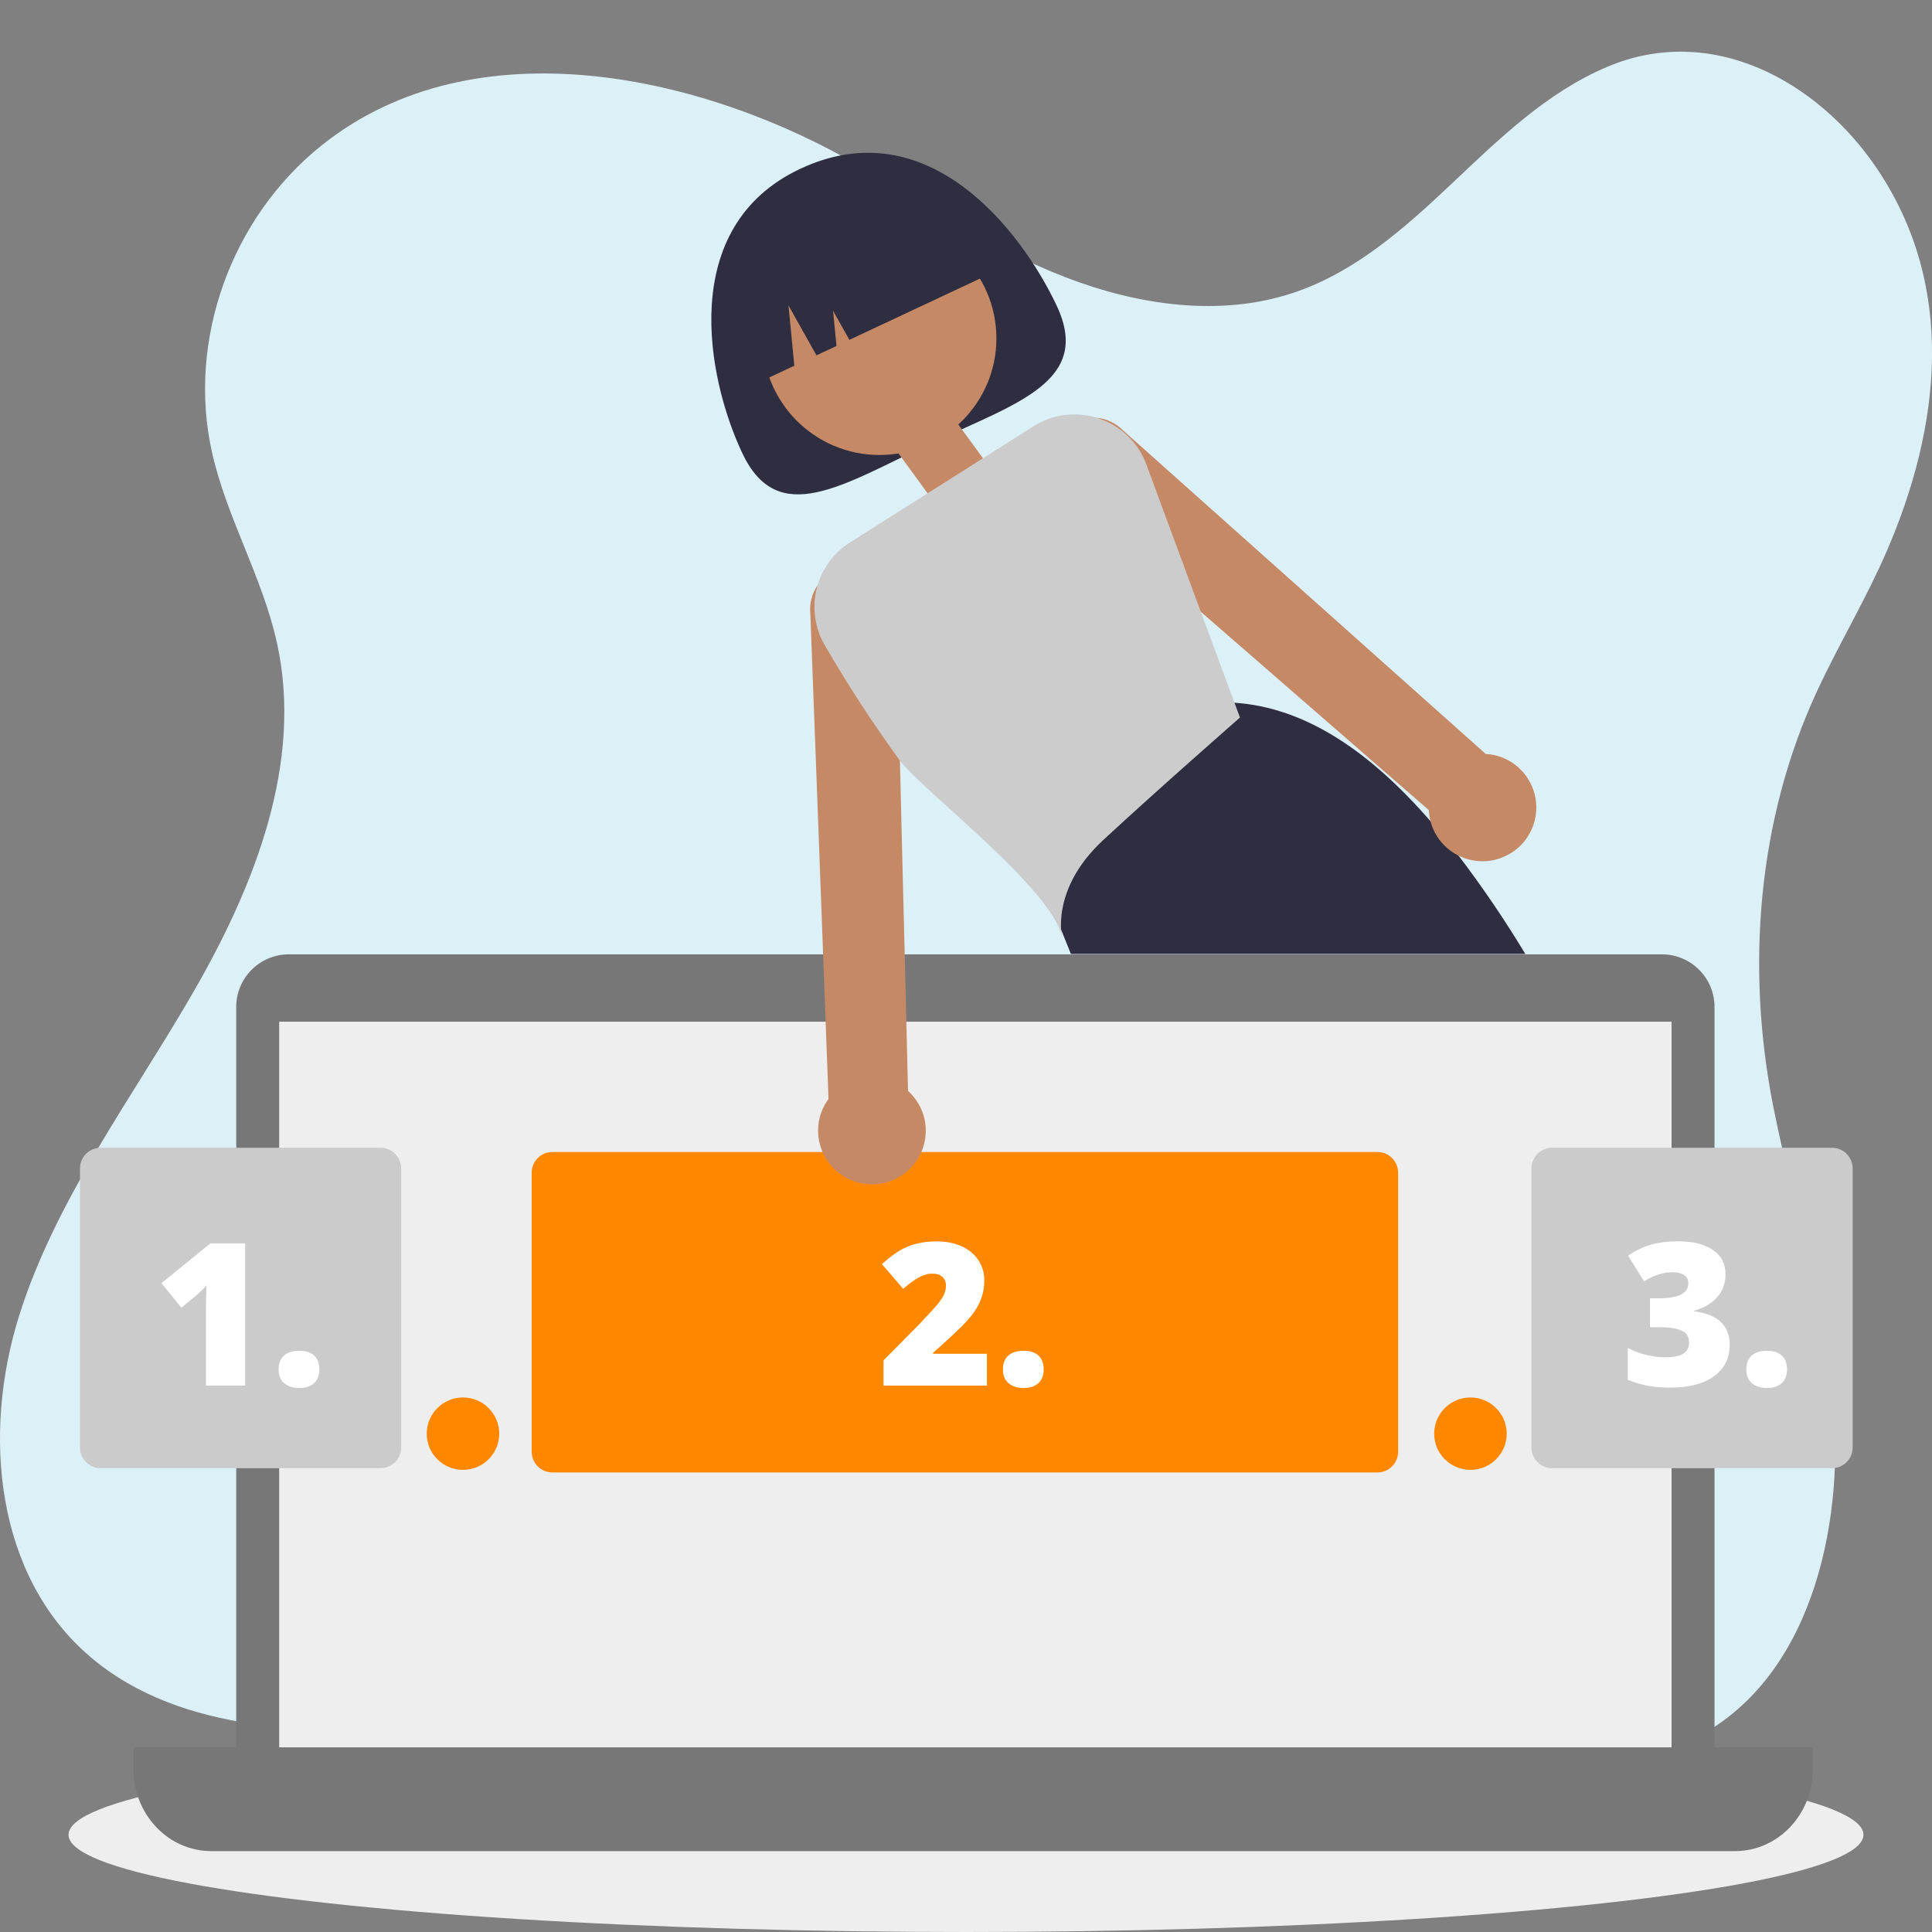 <?xml version="1.0" encoding="utf-8"?>
<!-- Generator: Adobe Illustrator 27.9.1, SVG Export Plug-In . SVG Version: 6.00 Build 0)  -->
<svg version="1.1" xmlns="http://www.w3.org/2000/svg" xmlns:xlink="http://www.w3.org/1999/xlink" x="0px" y="0px"
	 viewBox="0 0 300 300" style="enable-background:new 0 0 300 300;" xml:space="preserve">
<rect x="0" y="0" width="300" height="300" fill="#808080" stroke="none"/>
<style type="text/css">
	.st0{fill:#DCF0F8;}
	.st1{fill:#FFFFFF;}
	.st2{fill:#CBCBCB;}
	.st3{fill:#FF8800;}
	.st4{fill:#70D3AD;}
	.st5{fill:#EEEEEE;}
	.st6{fill:#EDEDED;}
	.st7{fill:#777777;}
	.st8{clip-path:url(#SVGID_00000073711283918391150410000011514741522971711873_);}
	.st9{fill:#AAAAAA;}
	.st10{fill:#DDDDDD;}
	.st11{clip-path:url(#SVGID_00000136369758165282333970000017169704542320754094_);}
	.st12{fill:#5B6B8F;}
	.st13{fill:#AC858F;}
	.st14{fill:#E39A9A;}
	.st15{fill:#8AB7B0;}
	.st16{fill:#DEDEDE;}
	.st17{fill:#FF8000;}
	.st18{fill:#6187DA;}
	.st19{fill:#FFC1A1;}
	.st20{clip-path:url(#SVGID_00000159435611925111501490000012457114674417790888_);}
	.st21{fill:#FD8600;}
	.st22{fill:#8C3600;}
	.st23{fill:#1B2F44;}
	.st24{opacity:0.1;enable-background:new    ;}
	.st25{fill:#6B88D5;}
	.st26{fill:#C5864F;}
	.st27{fill:#E5E5E5;}
	.st28{fill:#FED488;}
	.st29{fill:#9FB3CD;}
	.st30{fill:#D89E9D;}
	.st31{fill:#2F2E41;}
	.st32{fill:#C68966;}
	.st33{fill:#CCCCCC;}
</style>
<g id="illus">
	<g>
		<g>
			<path class="st0" d="M282.17,107.28c3.4-7.32,7.58-14.24,10.8-21.69c8.39-19.4,10.89-41.11-1.59-59.52
				c-9.13-13.47-25.57-22.58-41.84-15.68c-9.34,3.96-16.72,11.14-24,18.02s-15.02,13.81-24.66,17.04
				c-11.41,3.83-24.2,1.95-35.46-2.41c-11.25-4.35-21.36-11.03-31.71-17.12c-24.04-14.15-59.9-22.46-83.8-3.32
				c-14.06,11.26-20.86,30.31-17,47.59c2.27,10.18,7.87,19.47,10.1,29.66c4.09,18.6-3.45,37.68-13.01,54.24S8.61,186.28,2.93,204.44
				s-3.69,40.28,11.13,52.87c14.24,12.09,35.23,11.89,54.14,11.26c14.83-0.49,31.1-0.65,44.6,6.28
				c13.31,6.83,21.56,23.27,38.45,23.28c12.28,0.01,20.73-9.48,29.33-16.64c9.82-8.18,21.35-12.77,34.43-12.23
				c12.71,0.52,25.4,6.12,38.1,3.94c22.67-3.88,31.19-25.76,31.83-45.92c0.61-18.95-5.95-37.06-9.59-55.46
				C271.1,150.3,272.86,127.31,282.17,107.28z"/>
		</g>
		<g>
			<g>
				<g>
					<ellipse class="st5" cx="150" cy="284.9" rx="139.36" ry="15.1"/>
				</g>
			</g>
			<g>
				<g>
					<rect x="41.54" y="156.89" class="st5" width="219.83" height="119"/>
				</g>
				<g>
					<g>
						<path class="st7" d="M258.06,148.19H44.85c-4.51,0-8.17,3.66-8.17,8.17V271.4c0,4.51,3.66,8.17,8.17,8.17h213.21
							c4.51,0,8.17-3.66,8.17-8.17V156.36C266.23,151.85,262.57,148.19,258.06,148.19z M259.56,271.53c0,0.8-0.66,1.46-1.46,1.46
							H44.81c-0.81,0-1.46-0.66-1.46-1.46V158.65h216.21V271.53z"/>
					</g>
					<g>
						<path class="st7" d="M20.72,274.72c0,7.02,5.41,12.72,12.09,12.72h236.6c6.68,0,12.09-5.69,12.09-12.72v-3.39H20.72V274.72z"
							/>
					</g>
				</g>
			</g>
		</g>
		<g>
			<path class="st3" d="M213.89,178.88H85.77c-1.77,0-3.21,1.44-3.21,3.2v43.36c0,1.77,1.44,3.2,3.21,3.2h128.12
				c1.77,0,3.21-1.44,3.21-3.2v-43.36C217.09,180.32,215.66,178.89,213.89,178.88z"/>
		</g>
		<g>
			<path class="st31" d="M164.08,47.46c5.55,11.79-6.21,15.14-19.7,21.46s-23.57,13.23-29.12,1.44s-10.06-35.2,9.01-44.15
				C144,16.96,158.52,35.67,164.08,47.46z"/>
		</g>
		<g>
			<ellipse class="st32" cx="136.57" cy="52.54" rx="18.15" ry="18.11"/>
		</g>
		<g>
			<path class="st31" d="M226.48,132.86c-0.63-0.82-1.26-1.62-1.89-2.4c-0.82-1.02-1.65-2-2.48-2.96
				c-9.41-10.83-19.41-17.65-30.43-18.38h-0.01l-0.16-0.01l-21.95,21.35l-7.46,7.26l0.16,0.4l4.03,10.01h70.56
				C233.67,142.85,230.21,137.76,226.48,132.86z"/>
		</g>
		<g>
			<path class="st31" d="M116.84,59.84L116.84,59.84l6.5-3.05l-0.9-9.35l4.34,7.74l3.11-1.46l-0.53-5.46l2.53,4.51l23.07-10.82l0,0
				c-4.51-9.58-15.96-13.7-25.56-9.2l-3.34,1.57C116.45,38.83,112.32,50.25,116.84,59.84z"/>
		</g>
		<g>
			<path class="st32" d="M237.3,120.99c-1.19-1.93-3.13-3.29-5.36-3.76c-0.4-0.08-0.81-0.14-1.23-0.15l-56.3-50.23
				c-1.11-1.13-2.58-1.84-4.16-1.98c-0.31-0.04-0.63-0.05-0.94-0.03c-3.69,0.17-6.55,3.29-6.38,6.97c0.08,1.68,0.78,3.26,1.98,4.44
				L186.46,95l35.4,30.79c0.03,0.58,0.12,1.16,0.26,1.72c0.87,3.34,3.71,5.79,7.15,6.17c1.53,0.18,3.08-0.08,4.47-0.74
				c1.1-0.51,2.08-1.26,2.87-2.19c0.08-0.1,0.16-0.18,0.23-0.29C238.95,127.71,239.13,123.93,237.3,120.99L237.3,120.99z"/>
		</g>
		<g>
			<path class="st32" d="M141,169.4l-0.52-21.28l-0.44-17.66l-0.3-12.36l-0.6-24.09c-0.34-3.67-3.59-6.37-7.27-6.03
				c-1.67,0.15-3.22,0.92-4.34,2.16c-0.21,0.22-0.39,0.46-0.55,0.71c-0.91,1.3-1.32,2.88-1.15,4.46l1.32,35.15l0.66,17.66
				l0.84,22.53c-0.24,0.33-0.46,0.68-0.66,1.04c-1.06,2.01-1.25,4.37-0.52,6.52c1.47,4.37,6.21,6.72,10.58,5.26
				c0.31-0.1,0.62-0.23,0.92-0.37c4.17-1.97,5.95-6.93,3.98-11.09C142.46,171.01,141.8,170.13,141,169.4L141,169.4z"/>
		</g>
		<g>
			<polygon class="st32" points="154.75,74.06 146.53,80.02 139.51,70.39 147.73,64.43 			"/>
		</g>
		<g>
			<path class="st33" d="M191.69,109.12L186.46,95l-8.45-22.87c-1.24-3.37-3.94-6-7.35-7.14c-0.13-0.04-0.27-0.09-0.41-0.13
				c-3.3-1-6.88-0.51-9.78,1.34L132,84.22c-5.42,3.42-7.14,10.52-3.89,16.04c3.56,6.14,7.44,12.1,11.62,17.84
				c3.32,4.51,24.15,20.27,25.22,27.64c0,0-1.99-7.55,6.34-15.28s21.25-19.04,21.25-19.04L191.69,109.12z"/>
		</g>
		<g>
			<path class="st2" d="M59.08,178.22H15.63c-1.77,0-3.21,1.44-3.21,3.2v43.36c0,1.77,1.44,3.2,3.21,3.2h43.45
				c1.77,0,3.21-1.44,3.21-3.2v-43.36C62.28,179.66,60.85,178.23,59.08,178.22z"/>
		</g>
		<g>
			<path class="st1" d="M38.05,215.16h-6.07v-11.69c0-1.42,0.03-2.72,0.09-3.9c-0.37,0.45-0.84,0.93-1.39,1.42l-2.51,2.07l-3.1-3.81
				l7.6-6.18h5.39V215.16z"/>
			<path class="st1" d="M43.26,212.65c0-0.93,0.27-1.64,0.83-2.15c0.55-0.5,1.35-0.75,2.4-0.75c1,0,1.77,0.25,2.3,0.75
				c0.54,0.5,0.8,1.22,0.8,2.15c0,0.91-0.27,1.61-0.82,2.12c-0.55,0.51-1.31,0.76-2.28,0.76c-1,0-1.79-0.25-2.36-0.76
				C43.54,214.28,43.26,213.57,43.26,212.65z"/>
		</g>
		<g>
			<path class="st2" d="M284.47,178.22h-43.45c-1.77,0-3.21,1.44-3.21,3.2v43.36c0,1.77,1.44,3.2,3.21,3.2h43.45
				c1.77,0,3.21-1.44,3.21-3.2v-43.36C287.67,179.66,286.24,178.23,284.47,178.22z"/>
		</g>
		<g>
			<path class="st1" d="M153.25,215.16h-16.06v-3.93l5.4-5.45c1.54-1.61,2.55-2.71,3.03-3.3c0.47-0.59,0.8-1.09,0.99-1.52
				c0.19-0.42,0.28-0.87,0.28-1.33c0-0.57-0.19-1.03-0.56-1.36c-0.37-0.33-0.9-0.5-1.57-0.5c-0.7,0-1.4,0.2-2.11,0.6
				c-0.71,0.4-1.52,0.98-2.41,1.76l-3.29-3.84c1.14-1.02,2.1-1.74,2.88-2.18c0.78-0.44,1.62-0.77,2.54-1s1.94-0.35,3.08-0.35
				c1.43,0,2.71,0.25,3.84,0.75c1.12,0.5,2,1.22,2.62,2.15c0.62,0.93,0.93,1.98,0.93,3.13c0,0.87-0.11,1.67-0.33,2.4
				c-0.22,0.74-0.55,1.46-1.01,2.17s-1.06,1.46-1.81,2.24c-0.75,0.79-2.35,2.28-4.81,4.47v0.15h8.37V215.16z"/>
			<path class="st1" d="M155.73,212.65c0-0.93,0.27-1.64,0.83-2.15c0.55-0.5,1.35-0.75,2.4-0.75c1,0,1.77,0.25,2.3,0.75
				c0.54,0.5,0.8,1.22,0.8,2.15c0,0.91-0.27,1.61-0.82,2.12c-0.55,0.51-1.31,0.76-2.28,0.76c-1,0-1.79-0.25-2.36-0.76
				C156.02,214.28,155.73,213.57,155.73,212.65z"/>
		</g>
		<g>
			<path class="st1" d="M267.94,197.86c0,1.37-0.42,2.54-1.26,3.53c-0.84,0.98-2.05,1.69-3.63,2.14v0.09
				c3.69,0.46,5.54,2.21,5.54,5.23c0,2.05-0.82,3.67-2.44,4.85c-1.63,1.18-3.89,1.77-6.79,1.77c-1.19,0-2.29-0.08-3.31-0.26
				c-1.01-0.17-2.11-0.48-3.29-0.94v-4.95c0.97,0.49,1.96,0.86,2.96,1.09s1.93,0.35,2.78,0.35c1.31,0,2.27-0.18,2.87-0.55
				s0.9-0.94,0.9-1.73c0-0.6-0.16-1.07-0.47-1.4c-0.31-0.33-0.82-0.57-1.51-0.74s-1.6-0.25-2.72-0.25h-1.36v-4.49h1.39
				c3.04,0,4.56-0.78,4.56-2.33c0-0.58-0.22-1.02-0.67-1.3c-0.45-0.28-1.05-0.42-1.81-0.42c-1.41,0-2.88,0.47-4.39,1.42l-2.48-3.99
				c1.17-0.81,2.37-1.38,3.59-1.72c1.23-0.34,2.63-0.51,4.21-0.51c2.29,0,4.09,0.45,5.39,1.36S267.94,196.27,267.94,197.86z"/>
			<path class="st1" d="M271.16,212.65c0-0.93,0.27-1.64,0.83-2.15c0.55-0.5,1.35-0.75,2.4-0.75c1,0,1.77,0.25,2.3,0.75
				c0.54,0.5,0.8,1.22,0.8,2.15c0,0.91-0.27,1.61-0.82,2.12c-0.55,0.51-1.31,0.76-2.28,0.76c-1,0-1.79-0.25-2.36-0.76
				C271.45,214.28,271.16,213.57,271.16,212.65z"/>
		</g>
		<g>
			<ellipse class="st3" cx="71.89" cy="222.62" rx="5.63" ry="5.62"/>
		</g>
		<g>
			<ellipse class="st3" cx="228.33" cy="222.62" rx="5.63" ry="5.62"/>
		</g>
	</g>
</g>
<g id="outline">
</g>
</svg>
